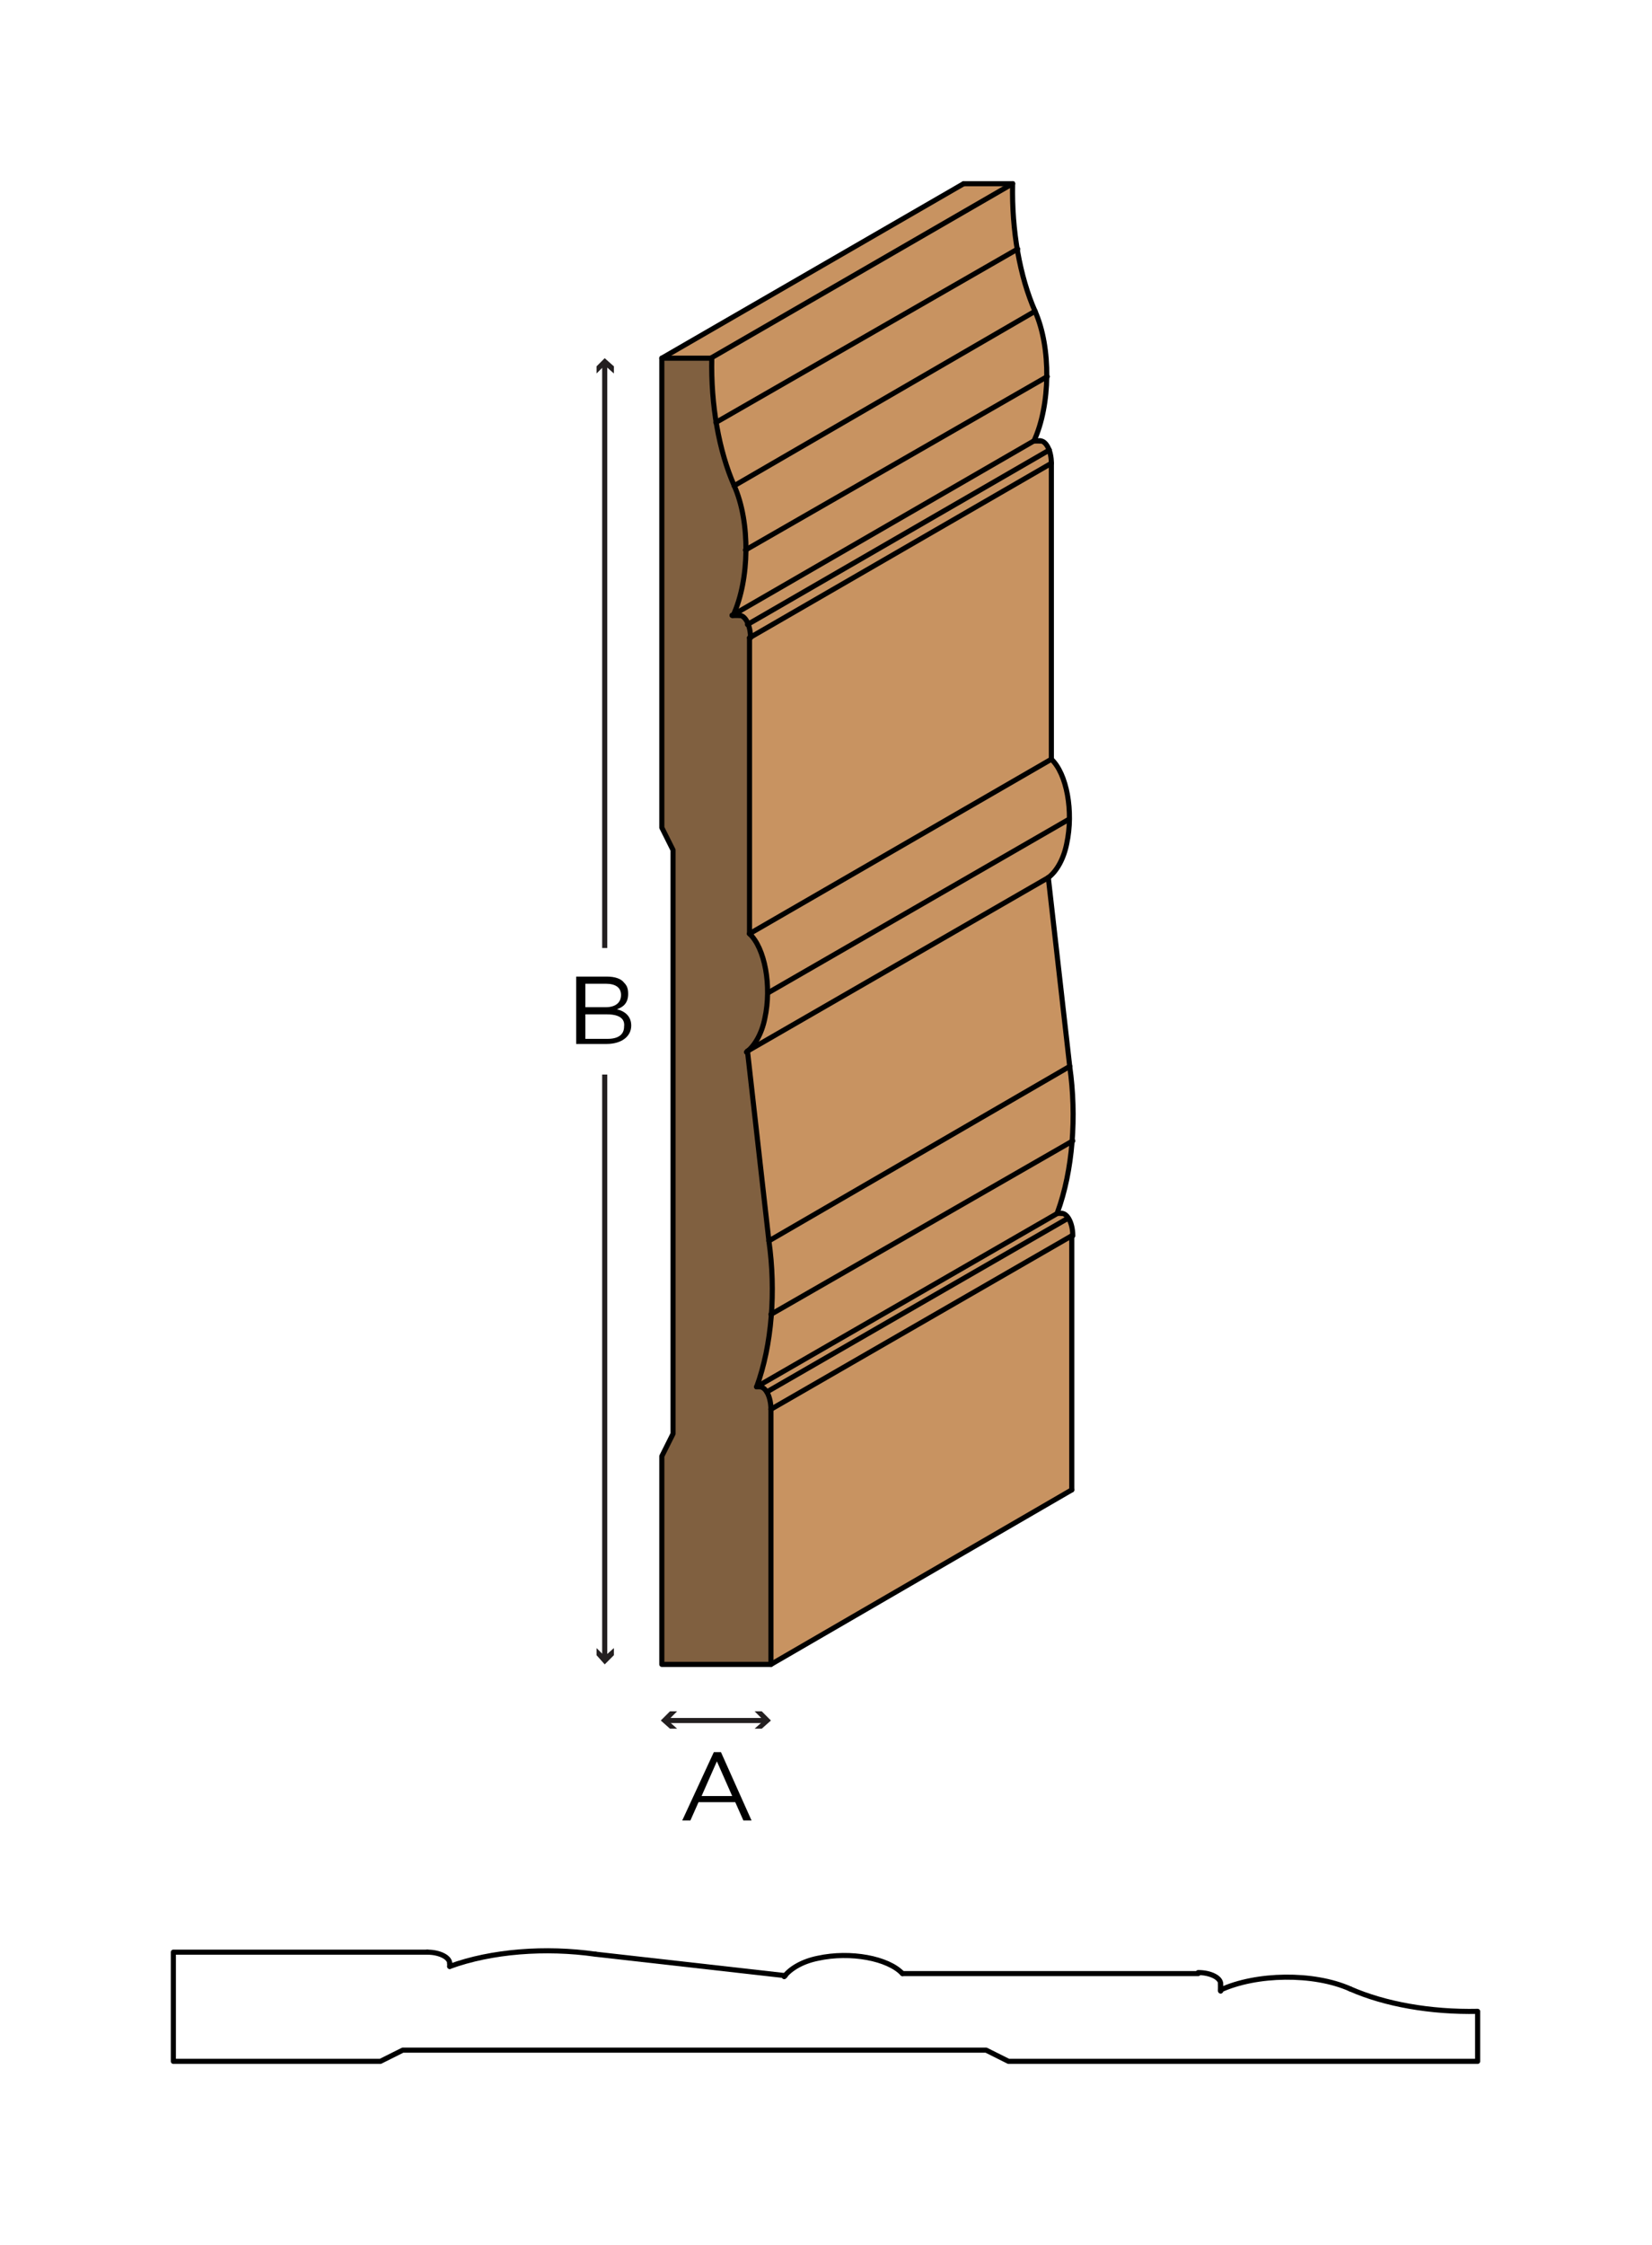 <?xml version="1.0" encoding="utf-8"?>
<!-- Generator: Adobe Illustrator 21.0.2, SVG Export Plug-In . SVG Version: 6.00 Build 0)  -->
<!DOCTYPE svg PUBLIC "-//W3C//DTD SVG 1.1//EN" "http://www.w3.org/Graphics/SVG/1.1/DTD/svg11.dtd">
<svg version="1.1" xmlns="http://www.w3.org/2000/svg" xmlns:xlink="http://www.w3.org/1999/xlink" x="0px" y="0px"
	 viewBox="0 0 162 220" style="enable-background:new 0 0 162 220;" xml:space="preserve">
<style type="text/css">
	.st0{fill:#FFFFFF;}
	.st1{fill:none;stroke:#231F20;stroke-width:0.5;}
	.st2{fill:#231F20;}
	.st3{fill:#C89361;}
	.st4{fill:#806040;}
	.st5{fill:none;stroke:#000000;stroke-width:0.5;stroke-linecap:round;stroke-linejoin:round;}
</style>
<g id="white_box">
	<rect class="st0" width="162" height="220"/>
</g>
<g id="Layer_1">
	<g>
		<g>
			<path d="M56.7,95.7h2.8c0.8,0,1.4,0.2,1.7,0.6c0.3,0.3,0.4,0.6,0.4,1.1v0c0,0.9-0.5,1.3-1.1,1.5c0.8,0.2,1.4,0.7,1.4,1.6v0
				c0,1.1-1,1.8-2.4,1.8h-3V95.7z M60.9,97.5c0-0.7-0.5-1.1-1.5-1.1h-2v2.3h2C60.3,98.7,60.9,98.3,60.9,97.5L60.9,97.5z M59.5,99.4
				h-2.1v2.4h2.2c1,0,1.6-0.4,1.6-1.2v0C61.3,99.8,60.7,99.4,59.5,99.4z"/>
		</g>
		<g>
			<g>
				<line class="st1" x1="59.3" y1="92.9" x2="59.3" y2="35.6"/>
				<g>
					<polygon class="st2" points="60.2,36.6 59.3,35.8 58.5,36.6 58.5,35.9 59.3,35.1 60.2,35.9 					"/>
				</g>
			</g>
		</g>
		<g>
			<g>
				<line class="st1" x1="59.3" y1="105.3" x2="59.3" y2="162.5"/>
				<g>
					<polygon class="st2" points="58.5,161.5 59.3,162.3 60.2,161.5 60.2,162.2 59.3,163.1 58.5,162.2 					"/>
				</g>
			</g>
		</g>
		<g>
			<path d="M70,171.7h0.7l3,6.7h-0.8l-0.8-1.8h-3.6l-0.8,1.8h-0.8L70,171.7z M71.8,176l-1.5-3.4l-1.5,3.4H71.8z"/>
		</g>
		<g>
			<g>
				<line class="st1" x1="65.4" y1="168.6" x2="75" y2="168.6"/>
				<g>
					<polygon class="st2" points="66.4,169.4 65.5,168.6 66.4,167.7 65.7,167.7 64.8,168.6 65.7,169.4 					"/>
				</g>
				<g>
					<polygon class="st2" points="74,169.4 74.9,168.6 74,167.7 74.7,167.7 75.6,168.6 74.7,169.4 					"/>
				</g>
			</g>
		</g>
	</g>
	<g>
		<path class="st3" d="M103.1,74.4c0.7,0.7,1.3,2,1.6,3.6c0.6,3.3-0.3,6.8-1.9,8l2.1,18.6c0.7,4.9,0.3,10.2-1.2,14.3h0.3
			c0.6,0,1.1,1,1.1,2.2v25l-29.6,17.1v-25c0-1.2-0.5-2.2-1.1-2.2c-0.6,0,0.1,0,0.1,0h-0.5c1.5-4.1,2-9.4,1.2-14.3L73.3,103
			c0.8-0.6,1.4-1.7,1.8-3.3c0.7-3.1,0-6.8-1.5-8.3v-29c0-1.2-0.5-2.2-1.1-2.2c-0.6,0,0.1,0,0.1,0h-0.7c1.6-3.5,1.7-9.1,0.1-12.7
			c-1.5-3.4-2.3-7.9-2.2-12.5L99.3,18c0,4.6,0.8,9.1,2.2,12.5c1.6,3.6,1.5,9.2-0.1,12.7h0.6c0.6,0,1.1,1,1.1,2.2V74.4z"/>
		<polygon class="st3" points="69.7,35.1 64.9,35.1 94.5,18 99.3,18 		"/>
		<path class="st3" d="M104.1,118.9c0.6,0,1.1,1,1.1,2.2C105.1,122.3,103.5,118.9,104.1,118.9z"/>
		<path class="st3" d="M102,43.2c0.6,0,1.1,1,1.1,2.2C103.1,46.6,101.4,43.2,102,43.2z"/>
		<path class="st4" d="M64.9,35.1h4.8c0,4.6,0.8,9.1,2.2,12.5c1.6,3.6,1.5,9.2-0.1,12.7h0.6c0.6,0,1.1,1,1.1,2.2v29
			c0.7,0.7,1.3,2,1.6,3.6c0.6,3.3-0.3,6.8-1.9,8l2.1,18.6c0.7,4.9,0.3,10.2-1.2,14.3h0.3c0.6,0,1.1,1,1.1,2.2v25H64.9v-20.3l1.1-2.2
			V83.3l-1.1-2.2V35.1z"/>
		<polyline class="st5" points="75.6,138.1 75.6,163.1 64.9,163.1 64.9,142.7 66,140.5 66,83.3 64.9,81.1 64.9,35.1 69.7,35.1 		"/>
		<path class="st5" d="M74.5,135.9c0.6,0,1.1,1,1.1,2.2"/>
		<path class="st5" d="M72.5,60.3c0.6,0,1.1,1,1.1,2.2"/>
		<path class="st5" d="M73.5,91.5c1.5,1.4,2.2,5.1,1.5,8.3c-0.3,1.5-1,2.7-1.8,3.3"/>
		<line class="st5" x1="73.5" y1="91.5" x2="73.5" y2="62.5"/>
		<path class="st5" d="M75.4,121.6c0.7,4.9,0.3,10.2-1.2,14.3"/>
		<line class="st5" x1="73.3" y1="103" x2="75.4" y2="121.6"/>
		<line class="st5" x1="72.5" y1="60.3" x2="71.8" y2="60.3"/>
		<path class="st5" d="M72,47.6c1.6,3.6,1.5,9.2-0.1,12.7"/>
		<line class="st5" x1="72.5" y1="60.3" x2="71.8" y2="60.3"/>
		<line class="st5" x1="74.5" y1="135.9" x2="74.2" y2="135.9"/>
		<path class="st5" d="M72,47.6c-1.5-3.4-2.3-7.9-2.2-12.5"/>
		<line class="st5" x1="75.6" y1="163.1" x2="105.1" y2="146"/>
		<line class="st5" x1="105.1" y1="121.1" x2="105.1" y2="146"/>
		<line class="st5" x1="94.5" y1="18" x2="99.3" y2="18"/>
		<path class="st5" d="M104.1,118.9c0.6,0,1.1,1,1.1,2.2"/>
		<path class="st5" d="M102,43.2c0.6,0,1.1,1,1.1,2.2"/>
		<path class="st5" d="M103.1,74.4c1.5,1.4,2.2,5.1,1.5,8.3c-0.3,1.5-1,2.7-1.8,3.3"/>
		<line class="st5" x1="103.1" y1="74.4" x2="103.1" y2="45.4"/>
		<path class="st5" d="M104.9,104.5c0.7,4.9,0.3,10.2-1.2,14.3"/>
		<line class="st5" x1="102.8" y1="86" x2="104.9" y2="104.5"/>
		<line class="st5" x1="102" y1="43.2" x2="101.4" y2="43.2"/>
		<path class="st5" d="M101.5,30.5c1.6,3.6,1.5,9.2-0.1,12.7"/>
		<line class="st5" x1="70.2" y1="41.4" x2="99.8" y2="24.4"/>
		<line class="st5" x1="72" y1="47.6" x2="101.5" y2="30.5"/>
		<line class="st5" x1="73.1" y1="53.9" x2="102.7" y2="36.9"/>
		<line class="st5" x1="71.8" y1="60.3" x2="101.4" y2="43.2"/>
		<line class="st5" x1="73.3" y1="61.2" x2="102.9" y2="44.1"/>
		<line class="st5" x1="73.5" y1="62.5" x2="103.1" y2="45.4"/>
		<line class="st5" x1="73.5" y1="91.5" x2="103.1" y2="74.4"/>
		<line class="st5" x1="75.3" y1="97.3" x2="104.8" y2="80.3"/>
		<line class="st5" x1="73.3" y1="103" x2="102.8" y2="86"/>
		<line class="st5" x1="75.4" y1="121.6" x2="104.9" y2="104.5"/>
		<line class="st5" x1="75.6" y1="128.8" x2="105.2" y2="111.8"/>
		<line class="st5" x1="74.2" y1="135.9" x2="103.7" y2="118.9"/>
		<line class="st5" x1="75.2" y1="136.4" x2="104.7" y2="119.4"/>
		<line class="st5" x1="75.6" y1="138.1" x2="105.1" y2="121.1"/>
		<line class="st5" x1="102" y1="43.2" x2="101.4" y2="43.2"/>
		<line class="st5" x1="104.1" y1="118.9" x2="103.7" y2="118.9"/>
		<path class="st5" d="M101.5,30.5c-1.5-3.4-2.3-7.9-2.2-12.5"/>
		<line class="st5" x1="64.9" y1="35.1" x2="94.5" y2="18"/>
		<line class="st5" x1="69.7" y1="35.1" x2="99.3" y2="18"/>
	</g>
	<g>
		<polyline class="st5" points="41.9,191.3 17,191.3 17,202 37.3,202 39.5,200.9 96.7,200.9 98.9,202 144.9,202 144.9,197.2 		"/>
		<path class="st5" d="M44.1,192.4c0-0.6-1-1.1-2.2-1.1"/>
		<path class="st5" d="M119.7,194.4c0-0.6-1-1.1-2.2-1.1"/>
		<path class="st5" d="M88.5,193.4c-1.4-1.5-5.1-2.2-8.3-1.5c-1.5,0.3-2.7,1-3.3,1.8"/>
		<line class="st5" x1="88.5" y1="193.4" x2="117.5" y2="193.4"/>
		<path class="st5" d="M58.4,191.5c-4.9-0.7-10.2-0.3-14.3,1.2"/>
		<line class="st5" x1="77" y1="193.6" x2="58.4" y2="191.5"/>
		<line class="st5" x1="119.7" y1="194.4" x2="119.7" y2="195.1"/>
		<path class="st5" d="M132.4,194.9c-3.6-1.6-9.2-1.5-12.7,0.1"/>
		<line class="st5" x1="119.7" y1="194.4" x2="119.7" y2="195.1"/>
		<line class="st5" x1="44.1" y1="192.4" x2="44.1" y2="192.7"/>
		<path class="st5" d="M132.4,194.9c3.4,1.5,7.9,2.3,12.5,2.2"/>
	</g>
</g>
</svg>
